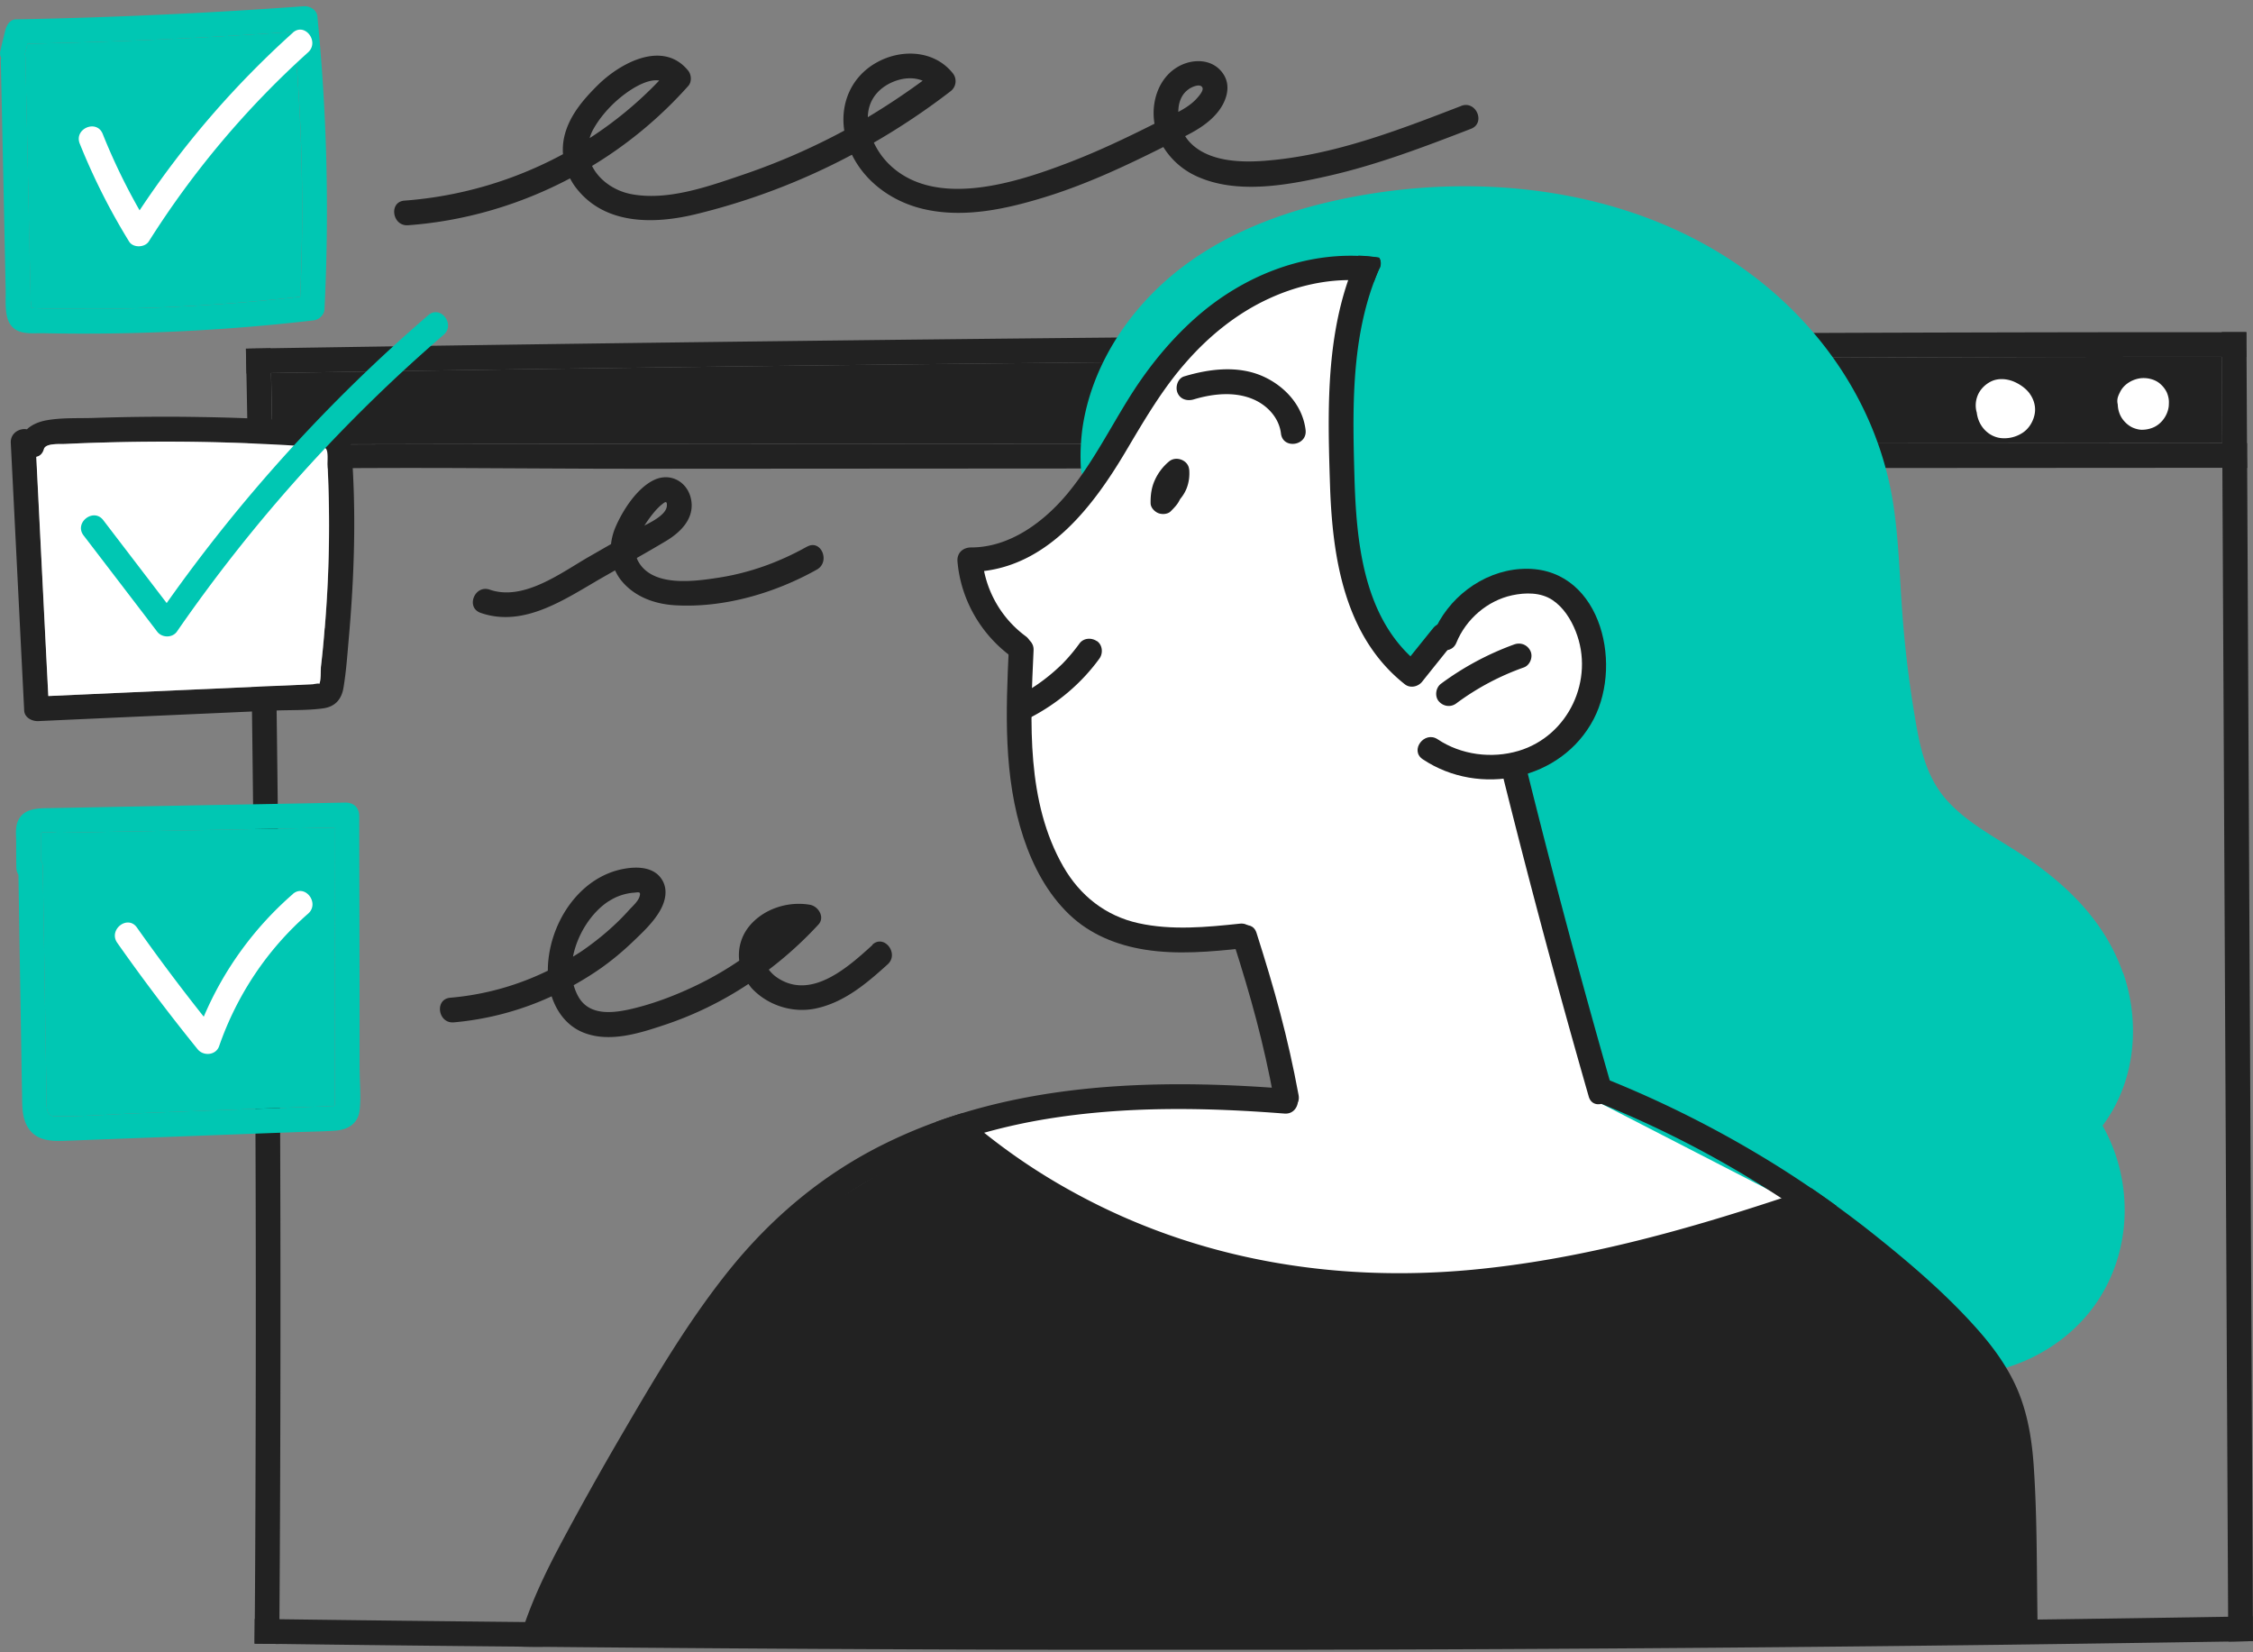<svg width="180" height="132" fill="none" xmlns="http://www.w3.org/2000/svg"><rect width="100%" height="100%" fill="#808080" stroke="none"/><g clip-path="url(#clip0_10366_94678)"><path d="M180.001 131.107c-.656.014-1.312.028-1.976.035-5.939.092-11.885.176-17.831.254a5320.048 5320.048 0 01-116.807.169c-.677 0-1.354 0-2.031-.021-6.349-.057-12.697-.127-19.052-.212-.656 0-1.312-.021-1.968-.021 0-.663.014-1.319.014-1.982.663 0 1.32.021 1.975.028a5835.5 5835.5 0 0019.623.226c.698 0 1.383.014 2.08.021 2.836.028 5.679.057 8.514.071 24.942.19 49.89.204 74.832.049 16.872-.106 33.751-.289 50.623-.564.656 0 1.319-.021 1.975-.035 0 .663 0 1.319.014 1.982h.015zm-2.457-95.71l-33.455.02c-29.519.022-59.052.036-88.572.05-8.274 0-16.533 0-24.807.021-2.984 0-5.96.022-8.944.064-.035-1.919-.063-3.83-.106-5.749 29.625-.48 59.264-.825 88.896-1.044a9638.81 9638.81 0 0166.953-.254c.014 2.293.021 4.592.035 6.885v.007z" fill="#222"/><path d="M179.533 37.372h-1.975c-27.502.014-54.99.035-82.492.05-14.763.013-29.526.02-44.29.027-9.634 0-19.305-.169-28.961.036-.656 0-1.312.028-1.968.049-.014-.642-.021-1.284-.042-1.933.656-.02 1.312-.028 1.968-.042 2.983-.05 5.96-.056 8.944-.063 8.273-.015 16.533-.015 24.807-.022 29.52-.014 59.052-.028 88.572-.049l33.455-.021h1.975c0 .656 0 1.319.014 1.975l-.007-.007z" fill="#222"/><path d="M180.001 131.106c-.656.015-1.312.029-1.975.036 0-.663 0-1.319-.014-1.982-.078-16.485-.17-32.976-.247-49.46l-.212-42.328c0-.656 0-1.32-.014-1.975-.014-2.293-.021-4.592-.035-6.885V26.53h1.968c0 .656 0 1.32.014 1.975.014 2.3.021 4.592.035 6.892 0 .656 0 1.319.014 1.975l.085 17.217c.092 19.377.19 38.746.289 58.122.028 5.466.05 10.94.078 16.413 0 .663 0 1.319.014 1.982z" fill="#222"/><path d="M179.486 28.506h-1.975c-22.324 0-44.635.091-66.952.253-29.632.22-59.271.565-88.896 1.044-.656 0-1.312.022-1.968.036l-.043-1.982c.656-.014 1.312-.021 1.968-.036a9976.7 9976.7 0 0141.08-.571c36.171-.437 72.349-.677 108.519-.712h8.246c0 .656 0 1.319.014 1.975l.007-.008z" fill="#222"/><path d="M22.332 129.357c0 .663 0 1.319-.021 1.975-.656 0-1.312-.021-1.968-.021 0-.663.014-1.319.014-1.982.042-5.353.056-10.707.07-16.061a3721.386 3721.386 0 00-.592-75.741c-.014-.642-.021-1.284-.042-1.933-.036-1.918-.064-3.837-.106-5.755l-.043-1.982c.657-.015 1.313-.022 1.969-.036l.042 1.982c.042 1.919.07 3.83.106 5.749.02.642.028 1.284.042 1.926.29 16.3.487 32.594.564 48.902.064 14.326.057 28.652-.042 42.977h.007z" fill="#222"/><path d="M87.25 38.183s-.373-8.789 5.524-14.192c5.904-5.403 20.342-11.053 35.416-6.532 15.073 4.522 20.469 13.438 21.351 19.97.882 6.53 1.128 24.49 5.022 27.374 3.894 2.885 13.183 6.905 14.065 13.063.882 6.158-1.63 11.928-1.63 11.928s4.395 8.16.254 12.936c-4.147 4.775-7.159 5.65-7.159 5.65s-43.831-22.106-43.831-21.478c0 .628-29.011-48.726-29.011-48.726v.007z" fill="#00C7B3"/><path d="M108.433 21.353s-12.556.5-17.916 11.885c-5.361 11.385-12.725 11.053-12.725 11.053s0 2.68 1.34 4.522c1.34 1.84 1.474 2.913 1.474 2.913s.875 20.025 7.569 22.367c6.7 2.341 11.222.839 11.222.839l3.351 13.063s-12.556-.5-14.065-.331c-1.51.169-12.097 2.51-12.097 2.51s15.617 11.851 32.524 12.182c16.914.332 34.915-5.904 34.915-5.904l-16.054-8.26-6.63-26.817s5.861-1.51 5.692-7.533c-.169-6.031-3.202-8.295-7.032-6.863-3.83 1.425-6.863 7.533-6.863 7.533s-7.371-5.022-5.862-19.426c.853-8.168 1.171-13.733 1.171-13.733h-.014z" fill="#fff"/><path d="M169.603 77.711c-1.545-4.423-4.994-7.54-8.888-9.96-1.806-1.128-3.745-2.222-5.177-3.823-1.721-1.925-2.173-4.366-2.582-6.828a89.375 89.375 0 01-.98-8.217c-.205-2.772-.275-5.551-.67-8.302-1.291-9.057-7.16-16.689-15.166-21.09-8.887-4.888-19.884-5.643-29.681-3.421-4.832 1.093-9.6 3.047-13.324 6.355-3.428 3.047-5.968 7.174-6.645 11.723a16.707 16.707 0 00-.127 3.358c.071 1.276 2.06.987 1.99-.282-.247-4.395 1.685-8.613 4.613-11.836 3.131-3.457 7.498-5.622 11.955-6.885 9.191-2.61 19.757-2.243 28.469 1.806 7.568 3.52 13.846 10.312 15.588 18.544 1.086 5.142.882 10.496 1.58 15.694.331 2.462.621 5.058 1.488 7.4.713 1.925 2.003 3.484 3.591 4.775 1.798 1.453 3.865 2.518 5.769 3.83 2.025 1.39 3.795 3.117 5.079 5.212 2.546 4.148 2.716 9.65-.515 13.48-.303.36-.219.846.007 1.206 2.363 3.66 2.405 8.74-.056 12.372-2.342 3.449-6.567 5.417-10.736 5.022-.543-.05-1.044.331-1.107.874-.628 5.389-6.017 9.607-11.455 8.987-1.284-.148-1.517 1.827-.226 1.975 6.2.712 12.287-3.809 13.515-9.805 4.613.106 9.247-2.186 11.758-6.066 2.701-4.175 2.73-9.6.31-13.881 2.61-3.478 3.054-8.161 1.644-12.217h-.021z" fill="#00C7B3"/><path d="M110.214 21.424c-.163.36-.304.712-.438 1.079a12.695 12.695 0 00-2.066-.127c-2.18.021-4.352.564-6.334 1.481-2.505 1.15-4.72 2.927-6.54 4.994-1.974 2.215-3.441 4.761-4.95 7.3-2.575 4.324-6.046 8.824-11.265 9.466a8.617 8.617 0 003.329 5.213c1.03.762-.162 2.356-1.192 1.594-2.426-1.792-4-4.557-4.26-7.554-.064-.699.437-1.136 1.093-1.136 3.11 0 5.854-2.067 7.752-4.373 1.94-2.363 3.315-5.114 4.937-7.696 1.51-2.398 3.316-4.613 5.46-6.468 3.576-3.082 8.147-4.937 12.802-4.754.55.021 1.093.07 1.643.155.149.226.184.515.043.84l-.014-.014z" fill="#222"/><path d="M99.06 73.79c-2.673.282-5.438.55-8.097-.036-2.63-.578-4.676-2.2-6.01-4.521-2.969-5.184-2.645-11.526-2.377-17.274.064-1.27-1.911-1.51-1.974-.226-.24 5.079-.452 10.298 1.17 15.193.755 2.272 1.912 4.465 3.654 6.13 1.658 1.594 3.816 2.462 6.066 2.814 2.596.41 5.255.162 7.85-.113 1.278-.134.988-2.102-.281-1.968z" fill="#222"/><path d="M103.75 87.494c-.867-4.683-1.918-8.436-3.364-12.971-.388-1.22-2.215-.438-1.834.776 1.396 4.373 2.391 7.963 3.23 12.477.233 1.256 2.201.98 1.968-.282zm17.72-42.039c-3.068.212-5.826 2.349-6.969 5.163-.479 1.185 1.369 1.912 1.855.727.762-1.87 2.462-3.358 4.451-3.788 1.058-.226 2.278-.247 3.217.374.874.578 1.481 1.538 1.862 2.497 1.537 3.865-.572 8.365-4.557 9.557-2.151.642-4.599.325-6.468-.924-1.058-.705-2.257.882-1.192 1.595 4.514 3.018 11.095 1.706 13.656-3.21 2.412-4.634.402-12.414-5.841-11.99h-.014z" fill="#222"/><path d="M122.275 52.015c-.24-.508-.783-.72-1.305-.53a23.026 23.026 0 00-5.847 3.14c-.416.31-.515.994-.177 1.396.36.416.946.508 1.397.176a20.466 20.466 0 015.403-2.877c.494-.177.748-.833.529-1.305zm-6.188-.635c-.825 1.03-1.65 2.053-2.469 3.082-.331.41-.959.543-1.389.198-4.811-3.802-5.777-10.094-5.968-15.856-.176-5.474-.352-11.195 1.453-16.428.191-.572.41-1.129.656-1.686.05-.106.106-.19.163-.268.55.021 1.093.07 1.643.155.148.226.184.515.042.84-.162.36-.303.712-.437 1.079-1.855 4.972-1.714 10.46-1.566 15.708.148 4.966.684 10.644 4.472 14.227.607-.755 1.206-1.502 1.813-2.25.804-.995 2.398.19 1.594 1.192l-.007.007zm12.669 35.451a733.697 733.697 0 01-6.708-25.068c-.304-1.234-2.279-.96-1.968.282a743.779 743.779 0 006.849 25.555c.353 1.227 2.179.445 1.834-.776l-.007.007z" fill="#222"/><path d="M162.796 130.069c.029 1.263-1.939 1.566-1.968.283l-.148-7.315c-.049-2.187-.028-4.387-.24-6.56-.19-1.954-.606-3.858-1.523-5.6-.847-1.623-2.067-3.048-3.336-4.359-2.561-2.653-5.396-5.065-8.317-7.3a82.141 82.141 0 00-2.856-2.082 56.513 56.513 0 00-2.074-1.403 82.972 82.972 0 00-14.368-7.54c-1.185-.48-.466-2.335.719-1.849a86.235 86.235 0 0111.66 5.798 79.337 79.337 0 014.38 2.794 79.42 79.42 0 012.01 1.417 80.11 80.11 0 013.167 2.413c2.928 2.341 5.841 4.853 8.302 7.681 1.277 1.474 2.42 3.118 3.132 4.945.706 1.812 1.009 3.752 1.143 5.685.296 4.317.233 8.676.317 12.999v-.007zm-67.793-92.57c-.064-.74-1.037-1.1-1.594-.642a4.159 4.159 0 00-1.15 1.51c-.268.585-.346 1.213-.332 1.847.007.346.318.663.621.783.29.113.734.092.974-.14.19-.191.38-.382.543-.607.091-.127.155-.261.232-.395.219-.261.395-.55.522-.882.177-.48.233-.966.19-1.474h-.006zm9.306-3.146c-.226-1.912-1.601-3.442-3.301-4.24-2.01-.944-4.352-.662-6.405-.042-.515.156-.72.847-.529 1.305.226.543.79.684 1.305.53 1.538-.46 3.294-.65 4.796.013 1.101.487 2.018 1.475 2.166 2.716.155 1.277 2.116.988 1.968-.282zM87.628 51.218c-.438-.297-1.065-.254-1.39.197-.331.459-.69.896-1.072 1.312-.084.092-.176.184-.26.275-.071.07-.12.12-.177.17a15.011 15.011 0 01-1.94 1.573c-.233.155-.465.303-.698.444-.07.042-.134.077-.198.113-.134.077-.275.148-.409.218-.465.24-.769.797-.529 1.305.219.459.811.783 1.305.53 2.2-1.13 4.126-2.745 5.58-4.748.303-.423.246-1.086-.198-1.39h-.014zm14.996 37.744c-6.328-.494-12.718-.6-19.003.43a45.97 45.97 0 00-4.987 1.1 38.09 38.09 0 00-2.313.713 38.436 38.436 0 00-6.765 3.019c-4.345 2.482-7.9 5.988-10.883 9.973-3.132 4.197-5.77 8.761-8.373 13.296a217.939 217.939 0 00-4.105 7.428c-.79 1.516-1.545 3.075-2.151 4.676a21.307 21.307 0 00-.65 1.961c-.676 0-1.354 0-2.03-.021.169-.663.373-1.319.599-1.961.755-2.144 1.742-4.183 2.814-6.2a257.931 257.931 0 014.81-8.613c2.695-4.62 5.425-9.289 8.796-13.451 3.287-4.041 7.23-7.364 11.886-9.734a39.95 39.95 0 014.458-1.932c.705-.261 1.41-.494 2.13-.713 8.33-2.553 17.33-2.63 25.992-1.947 1.277.1 1.044 2.074-.225 1.975z" fill="#222"/><path d="M146.736 96.347c-.776.268-1.552.529-2.328.79-3.922 1.319-7.872 2.56-11.878 3.597-11.476 2.97-23.644 4.289-35.254 1.234a54.203 54.203 0 01-15.102-6.538c-1.954-1.242-4.034-2.603-5.861-4.225a22.046 22.046 0 01-1.594-1.552c.705-.261 1.41-.494 2.13-.713a22.379 22.379 0 001.777 1.552 48.703 48.703 0 007.096 4.733c9.784 5.396 20.822 7.251 31.89 6.214 8.471-.797 16.66-3.047 24.715-5.713.804-.268 1.594-.53 2.391-.804a77.71 77.71 0 012.011 1.418l.007.007z" fill="#222"/><path d="M25.366 1.342c-.05-.564-.606-.882-1.128-.84A429.59 429.59 0 011.271 1.547c-.48 0-.747.48-.846.867C.29 2.95.164 3.48.037 4.015c-.057.254-.028.459.063.614a.957.957 0 00-.035.29C.2 11.005.326 17.085.453 23.172c.028 1.122-.233 2.821 1.1 3.308.586.212 1.312.127 1.919.141a159.59 159.59 0 0011.272-.17 157.25 157.25 0 0010.333-.86c.41-.05.825-.444.846-.867a157.82 157.82 0 00-.564-23.383h.007zM23.984 23.71c-5.333.593-10.7.931-16.068.966-1.355 0-2.702 0-4.05-.028-.38 0-.754-.014-1.135-.028-.042 0-.134-.014-.225-.021.014-.226-.057-.586-.057-.727 0-.38-.014-.761-.021-1.142-.063-2.822-.127-5.65-.183-8.479-.064-3.202-.141-6.412-.205-9.614 0-.113-.028-.211-.056-.303.091-.346.162-.593.218-.84a420.238 420.238 0 0021.28-.959c.657 7.04.826 14.114.502 21.175z" fill="#00C7B3"/><path d="M23.977 23.709c-5.333.593-10.7.931-16.068.966-1.355 0-2.702 0-4.05-.028-.38 0-.754-.014-1.135-.028-.042 0-.134-.014-.225-.021.014-.226-.057-.586-.057-.727 0-.38-.014-.762-.021-1.142-.064-2.822-.127-5.65-.183-8.479-.064-3.202-.142-6.412-.205-9.614 0-.113-.028-.211-.056-.303.091-.346.162-.593.218-.84a420.232 420.232 0 0021.28-.959c.657 7.04.826 14.114.502 21.175z" fill="#00C7B3"/><path d="M28.102 36.208c-.056-.846-.296-1.658-1.072-2.116-.966-.578-2.44-.423-3.527-.487a157.263 157.263 0 00-7.526-.289c-2.807-.05-5.629-.021-8.436.07-1.263.043-2.617-.035-3.866.198-.557.106-1.121.332-1.523.712-.586-.112-1.333.297-1.29 1.094.359 7.124.711 14.248 1.071 21.38.035.57.635.86 1.129.838 5.071-.232 10.136-.458 15.207-.684 1.256-.056 2.504-.112 3.76-.162 1.255-.05 2.581 0 3.816-.176.952-.141 1.453-.74 1.601-1.665.212-1.27.303-2.581.416-3.872.438-4.91.607-9.939.24-14.855v.014zm-2.158 13.98a74.053 74.053 0 01-.297 3.069c-.028.268.014 1.1-.134 1.382 0-.092-.416.014-.5.021-.325.021-.657.028-.98.05-2.18.091-4.353.19-6.54.289-4.55.197-9.085.402-13.627.606-.325-6.37-.642-12.738-.96-19.108.276-.056.501-.247.607-.614.127-.493 1.263-.395 1.707-.416a131.96 131.96 0 013.266-.12 172.88 172.88 0 016.623-.056c2.187.028 4.367.092 6.546.205 1.086.049 2.18.12 3.266.197.289.021.952-.056 1.128.148.198.233.113 1.016.127 1.298a98.226 98.226 0 01-.225 13.05h-.007z" fill="#222"/><path d="M25.935 50.188a74.02 74.02 0 01-.296 3.068c-.028.268.014 1.1-.134 1.383 0-.092-.416.014-.5.021-.325.021-.657.028-.981.05-2.18.091-4.352.19-6.539.289-4.55.197-9.085.402-13.627.606-.325-6.37-.642-12.739-.96-19.108.276-.056.501-.247.607-.614.127-.493 1.263-.395 1.707-.416a131.96 131.96 0 013.266-.12 172.88 172.88 0 016.623-.056c2.187.028 4.366.092 6.546.205 1.086.049 2.18.12 3.266.197.289.021.952-.056 1.128.148.198.233.113 1.016.127 1.298a98.243 98.243 0 01-.226 13.049h-.007z" fill="#fff"/><path d="M28.73 85.484v-3.921c0-5.446-.022-10.898-.029-16.35 0-.699-.437-1.108-1.136-1.094-5.22.099-10.439.19-15.659.29l-7.744.147c-1.044.022-2.335-.056-2.772 1.143-.17.48-.106 1.044-.1 1.538 0 .69 0 1.375.015 2.066 0 .226.063.416.17.579.07 4.775.154 9.557.232 14.34.014 1.086.035 2.172.056 3.258.015.988-.014 2.053.664 2.857.648.769 1.629.825 2.56.804 1.213-.035 2.426-.092 3.64-.134 4.902-.183 9.804-.374 14.706-.55 1.157-.05 2.32-.05 3.47-.134 1.01-.07 1.813-.571 1.933-1.65.113-1.044 0-2.145 0-3.189h-.007zm-1.976 2.391v.325c-.014.063-.02.113-.028.155h-.219c-.656.05-1.319.056-1.982.078-4.408.162-8.817.324-13.225.493-2.2.078-4.416.261-6.616.247-.417 0-.727.043-.875-.388-.134-.373-.085-.881-.092-1.262-.02-1.087-.035-2.173-.056-3.259-.078-5.001-.162-10.009-.24-15.003a.816.816 0 00-.162-.515v-2.201c.134-.056.317-.063.515-.063.36 0 .762.056.994.05.6-.015 1.214-.022 1.813-.036 2.363-.05 4.726-.085 7.089-.134 4.345-.078 8.704-.162 13.049-.247 0 4.042.014 8.084.021 12.132 0 2.236 0 4.465.014 6.701v2.942-.015z" fill="#00C7B3"/><path d="M26.753 84.934V88.2c-.014.063-.02.112-.028.155h-.219c-.656.049-1.319.056-1.982.077-4.408.162-8.817.325-13.225.494-2.2.078-4.416.261-6.616.247-.417 0-.727.042-.875-.388-.134-.374-.085-.882-.092-1.263-.02-1.086-.035-2.172-.056-3.258-.078-5.001-.162-10.01-.24-15.003a.816.816 0 00-.162-.515v-2.201c.134-.056.317-.064.515-.064.36 0 .762.057.994.05.6-.014 1.213-.021 1.813-.035 2.363-.05 4.726-.085 7.089-.134 4.345-.078 8.704-.163 13.049-.247 0 4.041.014 8.083.021 12.132 0 2.236 0 4.465.014 6.7v-.013z" fill="#00C7B3"/><path d="M116.735 8.466c-5.064 1.954-10.242 3.964-15.701 4.38-2.01.155-4.656.057-6.088-1.608a3.635 3.635 0 01-.26-.36c.895-.458 1.756-.966 2.44-1.728.79-.867 1.326-2.208.585-3.273-.839-1.22-2.49-1.22-3.66-.508-1.016.614-1.615 1.672-1.813 2.822a5.048 5.048 0 000 1.693c-2.257 1.135-4.543 2.222-6.906 3.124-4.147 1.588-10.728 3.739-14.382.029a5.98 5.98 0 01-1.135-1.644 55.315 55.315 0 006.15-4.12 1.01 1.01 0 00.177-1.396c-1.474-1.876-4.12-1.996-6.109-.881-2.017 1.128-2.913 3.251-2.581 5.438a52.967 52.967 0 01-8.02 3.498c-2.765.939-6.031 2.13-8.98 1.58-1.375-.26-2.595-1.121-3.152-2.257a33.428 33.428 0 007.695-6.397c.282-.318.247-.889-.007-1.206-2.024-2.504-5.474-.607-7.265 1.185-1.157 1.15-2.257 2.44-2.638 4.07a4.785 4.785 0 00-.106 1.41 31.57 31.57 0 01-12.661 3.71c-1.277.092-.988 2.06.282 1.968 4.543-.331 8.951-1.636 12.943-3.745.148.282.318.557.522.811 2.293 2.92 6.2 2.85 9.487 2.06a53.254 53.254 0 0012.513-4.761c1.094 2.236 3.28 3.773 5.714 4.338 3.23.754 6.63 0 9.734-.96 3.265-1.008 6.376-2.461 9.43-3.992a6.08 6.08 0 002.645 2.328c3.203 1.48 7.259.726 10.546-.022 3.907-.888 7.653-2.32 11.384-3.76 1.199-.458.416-2.292-.776-1.833l-.007.007zM47.42 10.293c.69-1.227 1.834-2.384 3.018-3.139.579-.367 1.489-.846 2.23-.72a30.64 30.64 0 01-5.559 4.6c.07-.247.17-.494.31-.741zm22.76-2.984c.868-.867 2.392-1.347 3.534-.86a56.17 56.17 0 01-4.38 2.913c.014-.748.261-1.46.847-2.053zm24.822-.211c.226-.149.875-.452 1.058-.113.134.254-.303.72-.451.888-.41.452-.924.776-1.468 1.066 0-.734.247-1.432.861-1.834v-.007zM64.484 43.664c-2.222 1.248-4.62 2.116-7.146 2.497-1.94.296-5.325.768-6.404-1.425-.028-.057-.036-.106-.057-.162a110.89 110.89 0 002.335-1.355c1.185-.712 2.292-1.813 2.003-3.315-.275-1.425-1.672-2.194-2.99-1.545-1.355.663-2.47 2.406-3.048 3.746a4.78 4.78 0 00-.36 1.361c-.592.339-1.177.677-1.77 1.016-2.222 1.276-5.212 3.562-7.921 2.624-1.206-.416-1.94 1.432-.726 1.855 3.491 1.213 6.8-1.143 9.705-2.807.346-.198.691-.396 1.037-.586.141.303.31.593.543.868 1.058 1.262 2.652 1.827 4.26 1.918 3.887.226 7.95-.966 11.315-2.85 1.107-.62.338-2.454-.776-1.833v-.007zm-11.66-3.316c.261-.218.494-.43.452.085-.057.628-1.016 1.164-1.792 1.552.077-.12.155-.233.233-.346.317-.458.684-.93 1.107-1.298v.007zm16.887 35.141c-1.932 1.756-4.888 4.444-7.61 2.617a2.795 2.795 0 01-.678-.642 30.43 30.43 0 003.965-3.604c.543-.593-.015-1.468-.685-1.58-1.777-.304-3.752.338-4.888 1.77a3.645 3.645 0 00-.755 2.695 26.41 26.41 0 01-3.604 2.06c-1.58.747-3.252 1.382-4.952 1.784-1.46.345-3.371.6-4.267-.917a4.001 4.001 0 01-.402-.967c.776-.437 1.53-.902 2.257-1.417a22.43 22.43 0 002.406-1.996c.79-.755 1.671-1.566 2.221-2.519.452-.775.67-1.735.148-2.532-.62-.96-1.876-1.023-2.899-.853-3.752.606-6.2 4.535-6.2 8.16a21.993 21.993 0 01-7.794 2.159c-1.276.113-.987 2.08.282 1.968a23.642 23.642 0 007.816-2.08c.423 1.29 1.27 2.412 2.602 2.92 2.06.79 4.43.028 6.42-.636a28.25 28.25 0 006.7-3.272c.092.12.176.246.282.36 1.277 1.36 3.266 1.989 5.093 1.6 2.278-.48 4.07-2.003 5.749-3.526.945-.854-.276-2.434-1.22-1.573l.013.021zm-21.069-3.492a4.214 4.214 0 011.954-.677c.402-.028.62-.134.508.275-.113.41-.571.805-.84 1.1-1.1 1.228-2.37 2.307-3.724 3.245-.246.17-.508.325-.761.487.345-1.799 1.488-3.548 2.85-4.43h.013z" fill="#222"/><path d="M34.222 25.176a127.443 127.443 0 00-20.906 23.002L8.25 41.554c-.776-1.016-2.349.205-1.573 1.22 1.961 2.561 3.922 5.121 5.883 7.689.38.5 1.213.515 1.58-.014a125.53 125.53 0 0121.302-23.7c.966-.832-.247-2.405-1.22-1.573z" fill="#00C7B3"/><path d="M42.293 130.486s12.054-24.109 17.077-29.011c5.022-4.896 17.203-11.3 17.203-11.3s14.947 13.564 32.905 12.682c17.959-.882 33.66-7.16 33.66-7.16s16.83 9.297 17.584 16.33c.755 7.032 1.002 17.704 1.002 17.704l-119.431.755z" fill="#222"/><path d="M23.398 2.612a74.14 74.14 0 00-12.245 14.192 49.153 49.153 0 01-2.949-6.109c-.48-1.192-2.306-.416-1.834.776a51.41 51.41 0 003.943 7.823c.325.529 1.263.493 1.58-.015A72.196 72.196 0 0124.611 4.185c.945-.854-.268-2.427-1.22-1.573h.007zm-.002 68.814a26.97 26.97 0 00-7.117 9.797 158.868 158.868 0 01-5.34-7.124c-.74-1.05-2.306.177-1.572 1.22a157.102 157.102 0 006.425 8.507c.459.565 1.46.487 1.714-.247 1.418-4.084 3.852-7.744 7.11-10.587.96-.84-.253-2.412-1.22-1.573v.007zm138.767-39.979c-.31-.424-.79-.755-1.269-.96-.558-.232-1.235-.289-1.792-.028-.508.24-.938.677-1.129 1.213-.148.41-.169.868-.042 1.291.134 1.143 1.016 2.003 2.074 2.046a2.65 2.65 0 001.594-.438c.472-.31.797-.825.931-1.368.155-.614 0-1.242-.367-1.75v-.006zm11.088.353a2.182 2.182 0 00-.148-.474 2.09 2.09 0 00-.48-.627c-.437-.416-1.164-.572-1.749-.459-.642.127-1.256.53-1.524 1.143-.049.092-.092.19-.127.29a1.09 1.09 0 00-.028.634c.014.451.155.896.444 1.255.226.283.536.53.875.65.176.063.367.112.55.12a2.29 2.29 0 00.783-.114c.741-.225 1.291-.93 1.411-1.685.014-.099.021-.205.021-.31.007-.142 0-.283-.028-.43v.006z" fill="#fff"/></g><defs><clipPath id="clip0_10366_94678"><path fill="#fff" transform="translate(0 .496)" d="M0 0h180v131.302H0z"/></clipPath></defs></svg>